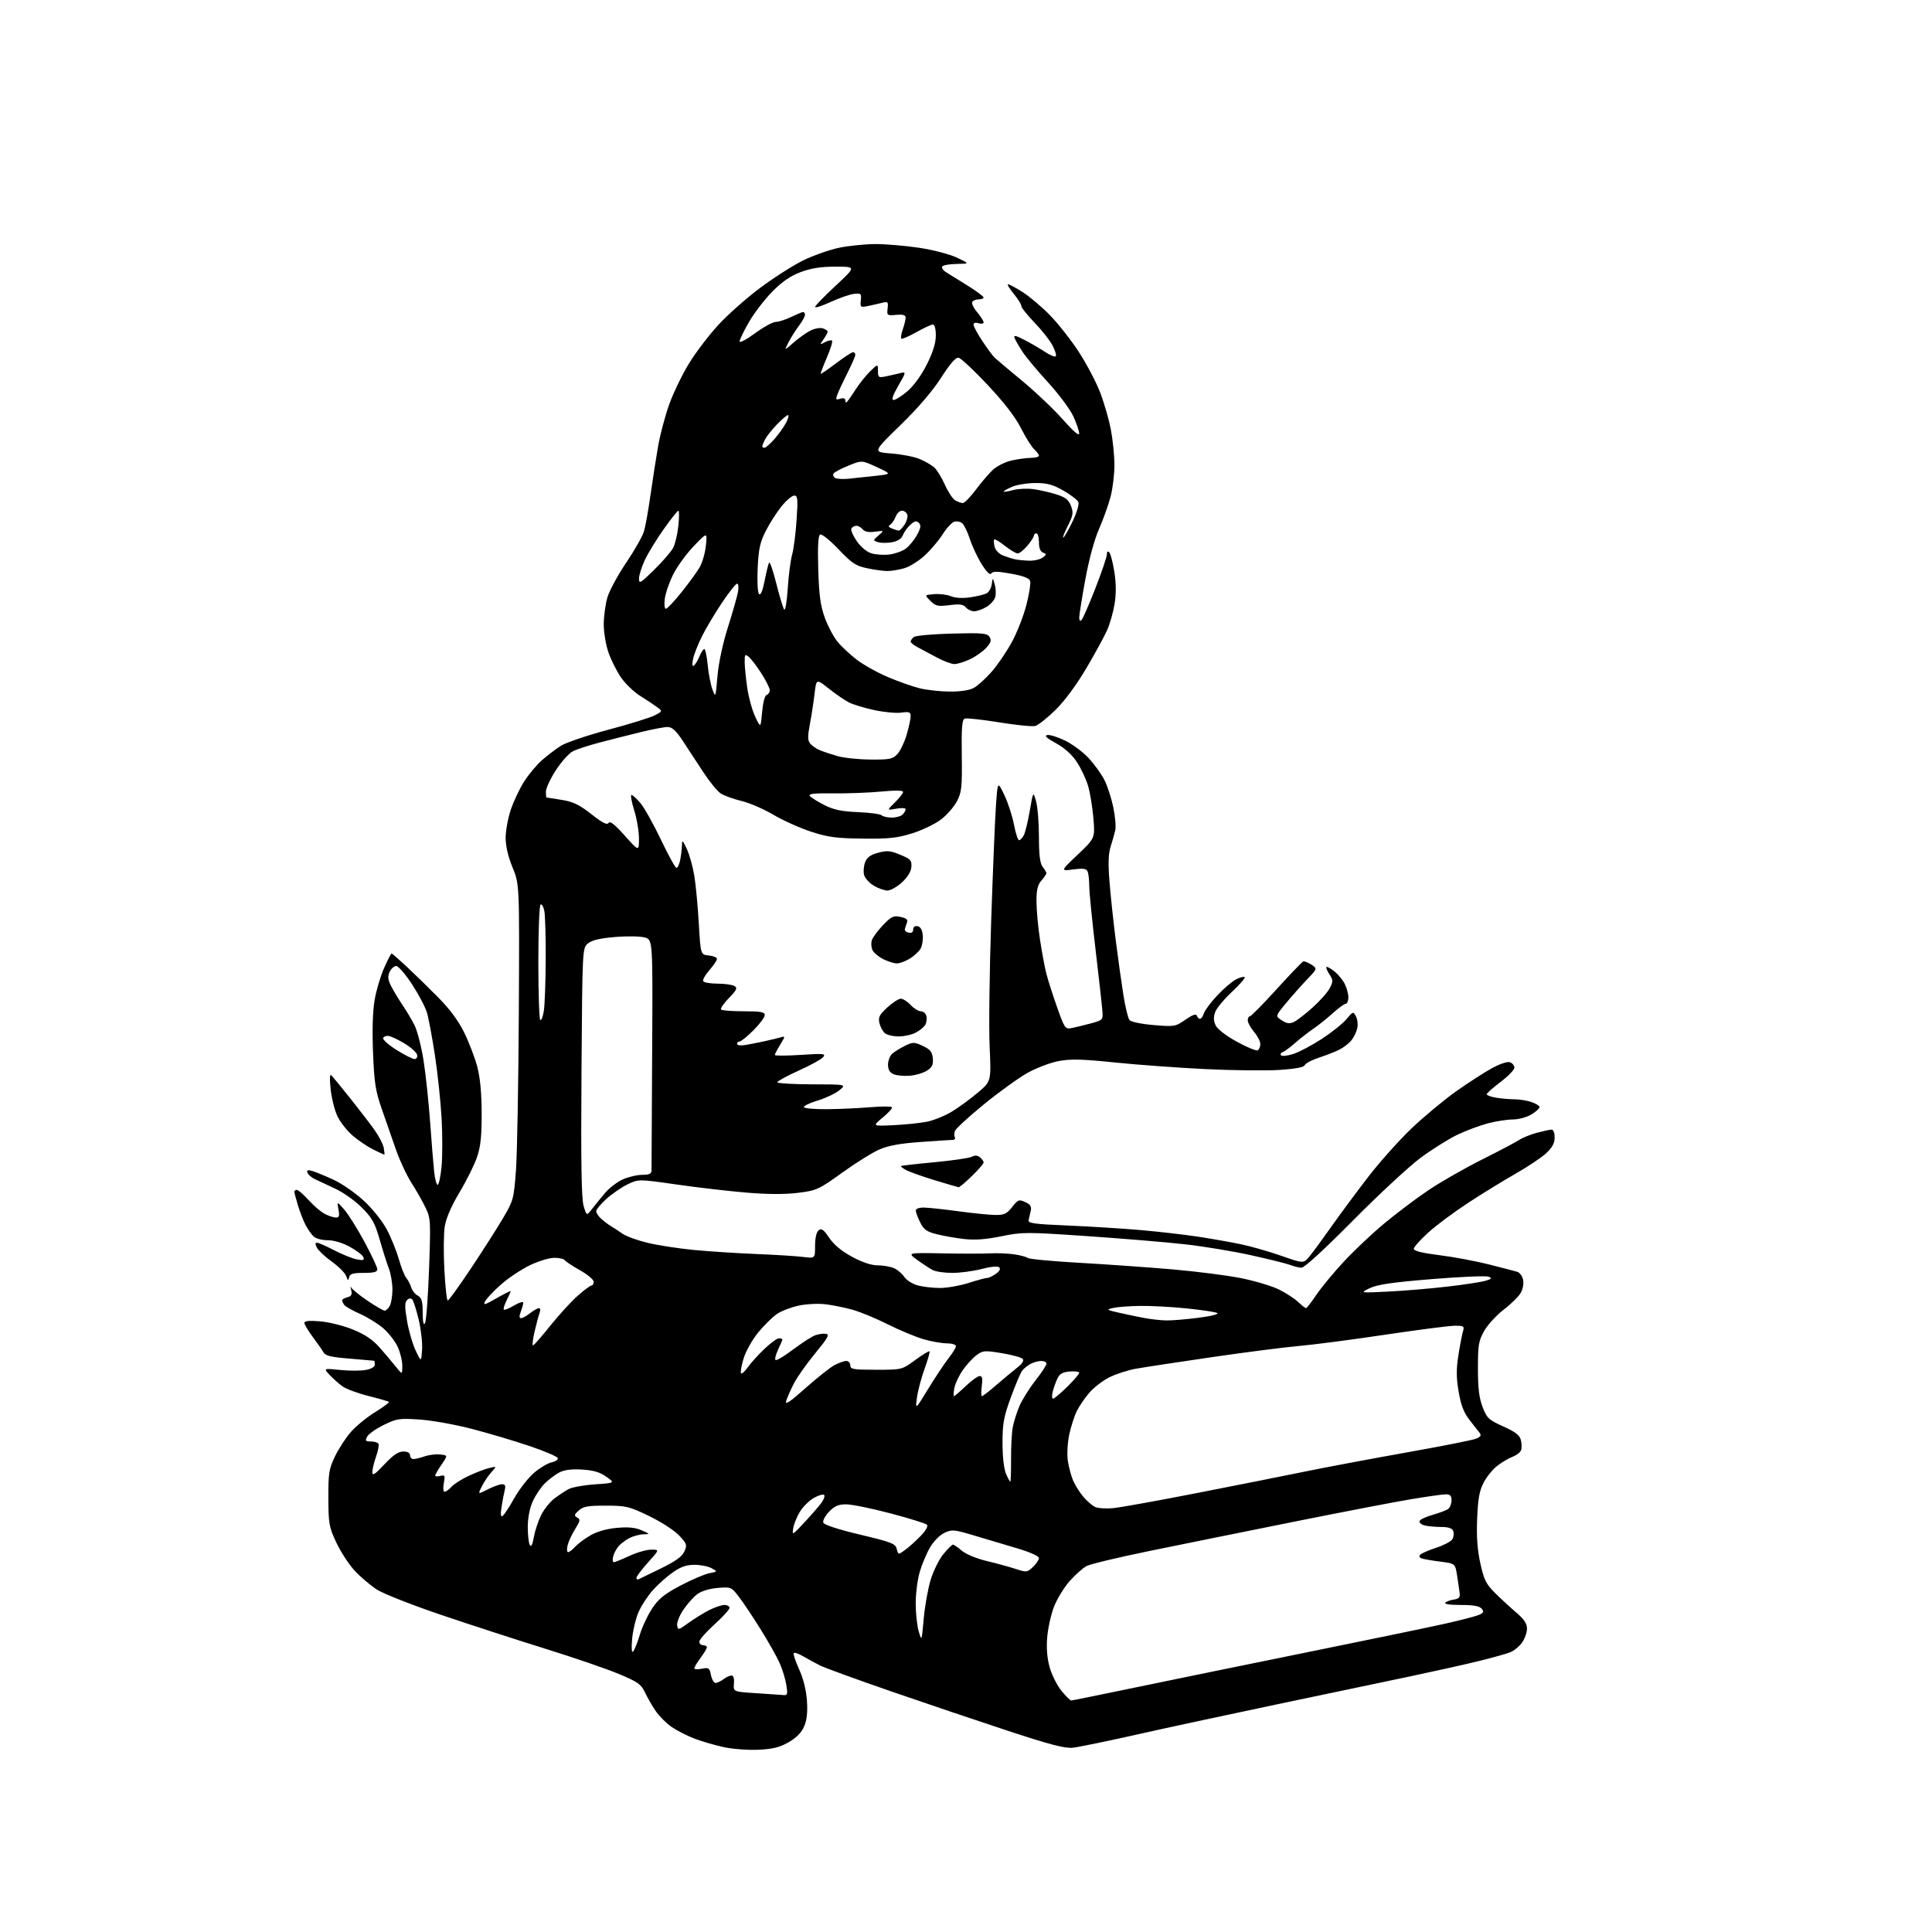 <?xml version="1.0" encoding="UTF-8" standalone="no"?>
<svg 
  version="1.1" 
  xmlns="http://www.w3.org/2000/svg" 
  xmlns:xlink="http://www.w3.org/1999/xlink" 
  xmlns:svg="http://www.w3.org/2000/svg"
  xmlns:rdf="http://www.w3.org/1999/02/22-rdf-syntax-ns#"
  xmlns:cc="http://creativecommons.org/ns#"
  xmlns:dc="http://purl.org/dc/elements/1.1/"
  viewBox="0 0 768 768"
  width="768"
  height="768"
>
<style>svg {background-color: white; }</style>"
<path stroke="none" fill="black" fill-rule="evenodd" d="M301.79,695.54C297.78,695.76 291.57,695.32 288.00,694.57C284.43,693.82 279.08,692.28 276.12,691.15C273.16,690.02 269.04,687.91 266.95,686.47C264.87,685.02 262.03,682.19 260.65,680.17C259.27,678.15 257.36,674.83 256.40,672.78C254.88,669.52 253.58,668.60 246.08,665.46C241.36,663.47 228.28,658.98 217.00,655.47C205.72,651.96 187.05,645.90 175.50,641.99C163.95,638.08 152.40,633.54 149.83,631.89C147.26,630.24 143.27,626.85 140.97,624.35C138.67,621.86 135.39,616.82 133.68,613.16C130.80,607.00 130.57,605.68 130.53,595.50C130.50,585.65 130.77,583.92 133.13,579.00C134.57,575.98 137.41,571.60 139.43,569.28C141.45,566.96 145.79,563.40 149.07,561.38C152.35,559.35 154.84,557.51 154.61,557.28C154.38,557.05 150.74,556.00 146.52,554.94C142.30,553.89 137.64,552.16 136.17,551.11C134.70,550.06 132.39,548.00 131.03,546.55C128.56,543.90 128.56,543.90 135.19,544.58C138.83,544.95 143.43,544.95 145.41,544.58C147.58,544.18 149.00,543.33 149.00,542.45C149.00,541.65 148.89,540.96 148.75,540.92C148.61,540.88 144.25,540.50 139.05,540.08C131.52,539.48 129.39,538.96 128.55,537.52C127.97,536.52 126.04,533.75 124.25,531.35C122.46,528.95 121.00,526.47 121.00,525.85C121.00,525.08 122.97,524.89 127.25,525.25C130.69,525.53 136.52,526.98 140.20,528.47C144.87,530.35 148.06,532.47 150.70,535.43C152.79,537.78 155.71,541.22 157.20,543.10C159.89,546.50 159.89,546.50 159.92,543.00C159.94,541.08 159.14,537.70 158.14,535.49C157.13,533.29 154.58,529.96 152.46,528.10C150.34,526.24 146.11,523.61 143.05,522.26C140.00,520.91 137.17,519.29 136.77,518.65C136.36,518.02 136.02,517.21 136.02,516.87C136.01,516.52 136.94,515.99 138.09,515.69C139.70,515.27 140.04,514.60 139.60,512.82C139.28,511.54 139.28,511.07 139.60,511.77C139.92,512.48 142.82,514.84 146.04,517.02C149.26,519.21 152.35,521.00 152.91,521.00C153.47,521.00 154.40,520.13 154.96,519.07C155.53,518.00 156.00,515.09 156.00,512.59C156.00,510.09 155.36,506.34 154.58,504.27C153.79,502.20 152.14,496.99 150.91,492.70C149.02,486.11 147.92,484.13 143.82,480.01C141.15,477.33 136.39,473.95 133.23,472.50C130.08,471.05 126.41,469.33 125.08,468.68C123.75,468.03 122.46,466.89 122.21,466.15C121.88,465.14 122.38,464.97 124.13,465.48C125.43,465.86 129.21,467.41 132.52,468.93C135.83,470.44 141.27,474.21 144.61,477.30C148.05,480.48 152.01,485.42 153.75,488.71C155.44,491.89 157.59,497.20 158.53,500.50C159.47,503.80 160.80,507.18 161.50,508.00C162.19,508.82 163.07,510.51 163.45,511.75C163.83,512.99 165.00,514.47 166.07,515.04C167.62,515.87 168.01,517.18 168.03,521.79C168.05,525.61 168.36,527.00 168.95,525.98C169.44,525.14 170.16,515.45 170.56,504.44C171.25,485.18 171.19,484.24 169.11,479.96C167.93,477.50 165.41,473.08 163.52,470.13C161.64,467.17 158.90,461.32 157.44,457.13C155.99,452.93 153.46,445.68 151.82,441.00C149.26,433.67 148.77,430.57 148.29,418.46C147.92,409.46 148.15,401.92 148.93,397.46C149.59,393.63 151.29,387.91 152.70,384.75C154.12,381.59 155.45,379.00 155.66,379.00C155.87,379.00 158.57,381.36 161.66,384.25C164.75,387.14 170.40,392.65 174.20,396.50C178.84,401.19 182.26,405.81 184.55,410.50C186.44,414.35 188.76,420.43 189.71,424.00C190.87,428.39 191.44,434.40 191.47,442.50C191.49,451.69 191.06,455.79 189.62,460.00C188.59,463.02 185.47,469.30 182.69,473.93C179.47,479.32 177.34,484.20 176.81,487.43C176.36,490.22 176.28,498.01 176.64,504.75C177.00,511.49 177.61,517.00 177.99,517.00C178.37,517.00 182.51,511.26 187.18,504.25C191.86,497.24 197.60,488.24 199.95,484.25C204.08,477.25 204.25,476.61 205.10,465.25C205.58,458.79 206.09,430.55 206.24,402.50C206.50,351.50 206.50,351.50 203.75,344.83C201.98,340.53 201.00,336.34 201.00,333.05C201.00,330.24 201.93,325.19 203.06,321.83C204.19,318.47 206.59,313.43 208.39,310.61C210.19,307.80 213.35,304.02 215.41,302.21C217.47,300.41 220.80,297.86 222.83,296.54C224.85,295.23 233.38,292.33 241.78,290.09C250.19,287.85 258.49,285.28 260.23,284.38C263.40,282.74 263.40,282.74 261.24,281.12C260.06,280.23 257.04,278.22 254.53,276.66C252.03,275.11 248.59,271.81 246.88,269.33C245.18,266.86 242.94,262.41 241.90,259.44C240.85,256.48 240.00,251.42 240.00,248.21C240.00,244.99 240.66,240.14 241.47,237.43C242.28,234.72 245.65,228.50 248.96,223.62C252.27,218.74 255.45,213.11 256.02,211.12C256.59,209.13 257.73,202.78 258.55,197.00C259.37,191.22 260.71,182.56 261.54,177.75C262.36,172.93 264.40,165.23 266.07,160.63C267.73,156.03 271.29,148.69 273.98,144.33C276.66,139.97 281.93,133.07 285.68,129.02C289.43,124.96 296.88,118.37 302.24,114.38C307.60,110.38 315.25,105.51 319.24,103.54C323.23,101.58 329.65,99.31 333.50,98.50C337.35,97.70 343.88,97.03 348.00,97.02C352.12,97.02 359.95,97.68 365.39,98.50C370.93,99.34 377.52,101.06 380.39,102.41C385.50,104.83 385.50,104.83 380.31,104.92C377.45,104.96 374.85,105.43 374.53,105.96C374.20,106.48 374.96,107.53 376.22,108.30C377.47,109.06 381.31,111.44 384.74,113.59C388.17,115.74 390.99,117.84 390.99,118.25C391.00,118.66 390.13,119.00 389.06,119.00C387.99,119.00 386.83,119.46 386.49,120.02C386.14,120.58 387.01,122.42 388.43,124.10C389.84,125.78 391.00,127.60 391.00,128.14C391.00,128.69 390.10,128.85 389.00,128.50C387.75,128.10 387.00,128.32 387.00,129.08C387.00,129.75 388.58,132.68 390.52,135.59C392.45,138.51 394.65,141.48 395.40,142.20C396.16,142.91 401.09,147.07 406.38,151.44C411.66,155.80 418.91,162.69 422.49,166.75C426.70,171.52 429.00,173.48 428.99,172.31C428.98,171.31 427.91,168.21 426.61,165.40C425.30,162.60 420.77,156.53 416.52,151.90C412.28,147.28 407.70,141.78 406.35,139.67C404.99,137.57 403.62,135.17 403.30,134.33C402.85,133.16 403.72,133.33 407.08,135.04C409.49,136.27 413.16,138.40 415.25,139.78C417.33,141.16 419.33,142.00 419.68,141.65C420.03,141.30 419.46,139.36 418.41,137.35C417.36,135.33 414.14,131.24 411.25,128.25C408.36,125.27 406.00,122.29 406.00,121.64C406.00,120.99 404.62,118.78 402.93,116.73C401.24,114.68 400.25,113.00 400.73,113.00C401.21,113.00 403.82,114.40 406.52,116.12C409.22,117.83 414.09,121.94 417.33,125.26C420.58,128.58 425.73,135.12 428.79,139.81C431.84,144.50 435.65,151.70 437.25,155.81C438.85,159.93 440.79,166.64 441.58,170.73C442.36,174.83 443.00,181.19 443.00,184.88C443.00,188.56 442.32,194.21 441.48,197.42C440.64,200.63 438.58,206.41 436.89,210.26C435.02,214.52 432.88,222.39 431.42,230.38C430.10,237.59 429.02,244.38 429.01,245.45C429.00,246.67 429.35,247.05 429.94,246.45C430.46,245.93 432.93,240.25 435.44,233.83C437.95,227.41 440.00,221.35 440.00,220.38C440.00,219.26 440.35,218.95 440.94,219.55C441.46,220.07 442.37,223.54 442.96,227.26C443.69,231.79 443.72,235.98 443.08,239.98C442.55,243.26 441.23,247.96 440.13,250.43C439.04,252.91 435.30,259.76 431.82,265.66C427.93,272.26 423.22,278.63 419.57,282.22C416.30,285.43 412.67,288.30 411.49,288.59C410.32,288.89 403.83,288.23 397.08,287.13C390.33,286.04 384.20,285.37 383.47,285.65C382.43,286.05 382.17,289.31 382.32,300.33C382.48,312.97 382.27,314.93 380.41,318.50C379.26,320.70 376.42,323.96 374.10,325.74C371.77,327.52 366.63,330.00 362.68,331.24C356.68,333.13 353.44,333.48 343.00,333.36C332.52,333.25 329.21,332.81 322.50,330.64C318.10,329.21 311.35,326.18 307.50,323.91C303.65,321.63 297.90,319.14 294.72,318.39C291.55,317.63 287.83,316.28 286.47,315.39C285.11,314.50 281.92,310.56 279.37,306.64C276.83,302.71 273.18,297.14 271.25,294.25C268.65,290.34 267.14,289.00 265.35,289.00C264.03,289.00 259.25,289.91 254.72,291.02C250.20,292.13 242.90,293.98 238.50,295.13C234.10,296.27 229.24,297.86 227.69,298.66C226.15,299.46 223.11,302.86 220.94,306.21C218.77,309.57 217.00,313.37 217.00,314.66C217.00,315.94 217.11,317.00 217.25,317.01C217.39,317.01 220.10,317.44 223.27,317.96C227.86,318.71 230.28,319.87 235.09,323.65C239.52,327.13 241.34,328.06 241.92,327.13C242.48,326.23 244.38,327.72 248.35,332.18C253.99,338.50 253.99,338.50 254.00,333.34C254.00,330.50 253.15,325.44 252.10,322.09C251.06,318.74 250.57,316.00 251.02,316.00C251.46,316.00 253.06,317.46 254.58,319.25C256.10,321.04 259.76,327.56 262.71,333.75C265.66,339.94 268.45,345.00 268.91,345.00C269.37,345.00 270.03,343.59 270.38,341.87C270.72,340.16 271.04,337.57 271.08,336.12C271.15,333.74 271.33,333.86 273.03,337.50C274.06,339.70 275.38,344.43 275.98,348.00C276.57,351.57 277.39,360.12 277.78,367.00C278.50,379.50 278.50,379.50 281.75,379.81C283.54,379.99 285.00,380.60 285.00,381.18C285.00,381.76 283.64,383.78 281.98,385.68C280.32,387.57 279.22,389.54 279.54,390.06C279.86,390.58 282.45,391.01 285.31,391.02C288.16,391.02 291.17,391.46 291.99,391.97C293.23,392.75 292.83,393.59 289.72,396.77C287.65,398.89 286.27,400.94 286.65,401.31C287.02,401.69 291.08,402.00 295.67,402.00C302.47,402.00 304.00,402.28 304.00,403.53C304.00,404.37 301.99,407.07 299.53,409.53C297.07,411.99 294.59,414.00 294.03,414.00C293.46,414.00 293.00,414.44 293.00,414.98C293.00,415.52 294.44,415.71 296.25,415.41C298.04,415.12 301.52,414.44 304.00,413.89C306.48,413.35 309.36,412.65 310.40,412.34C312.20,411.80 312.18,411.97 310.15,415.25C308.97,417.17 308.00,419.02 308.00,419.37C308.00,419.72 312.61,419.71 318.25,419.34C327.46,418.74 328.37,418.83 327.21,420.23C326.51,421.09 322.12,423.51 317.46,425.60C312.81,427.70 309.00,429.77 309.00,430.21C309.00,430.64 315.19,431.02 322.75,431.04C336.50,431.07 336.50,431.07 333.64,433.41C332.07,434.70 328.15,436.55 324.92,437.52C321.70,438.50 319.30,439.68 319.59,440.15C319.88,440.62 324.03,440.96 328.81,440.92C333.59,440.88 341.25,440.53 345.83,440.15C350.41,439.77 354.35,439.76 354.59,440.14C354.82,440.52 353.15,442.37 350.88,444.25C346.75,447.68 346.75,447.68 355.13,447.28C359.73,447.06 365.72,446.45 368.44,445.91C371.15,445.38 375.65,443.55 378.44,441.85C381.22,440.15 385.87,436.75 388.76,434.29C394.02,429.83 394.02,429.83 393.40,416.16C393.05,408.65 393.33,386.07 394.01,366.00C394.69,345.93 395.54,325.23 395.92,320.00C396.59,310.50 396.59,310.50 399.22,316.00C400.67,319.02 402.40,324.31 403.06,327.75C403.72,331.19 404.64,334.00 405.09,334.00C405.55,334.00 406.39,333.13 406.96,332.07C407.53,331.01 408.60,326.62 409.35,322.32C410.70,314.50 410.70,314.50 411.84,318.50C412.47,320.70 412.99,327.03 412.99,332.56C413.00,339.85 413.40,343.15 414.47,344.56C415.28,345.63 415.95,346.77 415.97,347.10C415.99,347.43 415.10,348.73 414.00,350.00C412.47,351.77 412.00,353.72 412.02,358.40C412.03,361.76 412.65,368.55 413.41,373.50C414.16,378.45 415.30,384.52 415.93,387.00C416.56,389.48 418.48,395.48 420.19,400.34C423.16,408.74 423.44,409.16 425.91,408.69C427.33,408.42 430.75,407.59 433.50,406.85C438.50,405.50 438.50,405.50 438.18,401.50C438.01,399.30 436.77,388.27 435.44,377.00C434.10,365.73 433.01,354.62 433.00,352.33C433.00,350.04 432.72,347.44 432.39,346.56C431.88,345.26 430.83,345.08 426.64,345.62C421.50,346.28 421.50,346.28 428.40,339.74C435.30,333.19 435.30,333.19 434.64,325.24C434.28,320.87 433.32,315.06 432.51,312.35C431.70,309.63 429.69,305.37 428.04,302.87C426.10,299.94 423.17,297.31 419.77,295.45C416.03,293.40 415.03,292.45 416.31,292.19C417.31,291.99 420.53,293.00 423.46,294.43C426.39,295.87 430.60,299.01 432.82,301.42C435.04,303.83 437.82,307.69 439.00,310.01C440.18,312.32 441.77,317.19 442.54,320.84C443.30,324.48 443.66,328.60 443.35,329.98C443.04,331.37 442.21,334.30 441.51,336.50C440.59,339.41 440.46,343.23 441.04,350.50C441.48,356.00 442.58,366.35 443.49,373.50C444.39,380.65 445.77,390.49 446.54,395.36C447.31,400.23 448.41,404.79 449.00,405.49C449.60,406.22 453.72,407.07 458.59,407.48C466.87,408.17 467.24,408.11 471.23,405.34C474.05,403.39 475.46,402.89 475.75,403.75C475.98,404.44 476.55,405.00 477.02,405.00C477.48,405.00 478.18,404.02 478.56,402.83C478.93,401.63 481.31,398.44 483.84,395.74C486.37,393.04 489.73,390.16 491.31,389.34C492.89,388.52 494.45,388.11 494.77,388.43C495.09,388.75 492.82,391.37 489.73,394.26C486.65,397.14 483.65,400.74 483.08,402.25C482.35,404.21 482.38,405.73 483.20,407.53C483.89,409.06 487.21,411.63 491.66,414.09C495.69,416.31 499.44,417.85 499.99,417.51C500.55,417.16 501.00,416.04 501.00,415.02C501.00,413.99 499.88,411.82 498.50,410.18C497.13,408.55 496.00,406.49 496.00,405.61C496.00,404.72 496.38,404.00 496.84,404.00C497.30,404.00 502.08,399.16 507.45,393.25C512.82,387.34 517.59,382.36 518.05,382.19C518.50,382.01 519.96,382.59 521.29,383.45C523.70,385.03 523.70,385.03 519.60,389.31C517.35,391.66 513.58,395.91 511.23,398.76C506.95,403.92 506.95,403.92 509.52,405.60C511.46,406.88 512.62,407.04 514.29,406.27C515.51,405.72 518.88,403.12 521.79,400.50C524.70,397.88 527.77,394.41 528.61,392.79C529.98,390.13 529.97,389.61 528.49,387.34C527.58,385.96 527.03,384.63 527.27,384.40C527.50,384.16 528.90,384.92 530.37,386.07C531.84,387.23 533.71,389.46 534.52,391.04C535.33,392.61 536.00,395.05 536.00,396.45C536.00,397.85 535.54,399.00 534.98,399.00C534.42,399.00 532.05,400.72 529.73,402.82C527.40,404.92 523.92,407.70 522.00,409.00C520.08,410.30 516.88,412.80 514.89,414.55C512.91,416.31 510.66,417.96 509.89,418.23C509.13,418.50 508.84,419.09 509.25,419.52C509.65,419.96 511.90,419.69 514.23,418.92C516.56,418.15 521.64,415.46 525.50,412.94C529.37,410.41 533.74,406.91 535.22,405.15C537.84,402.04 537.93,402.01 539.02,404.04C539.63,405.18 539.86,407.33 539.52,408.81C539.18,410.29 538.11,412.46 537.14,413.63C536.17,414.80 534.06,416.42 532.44,417.24C530.82,418.06 527.18,419.49 524.34,420.42C521.50,421.34 518.95,422.68 518.68,423.39C518.35,424.26 515.04,424.89 508.65,425.31C503.41,425.66 490.21,425.51 479.31,424.99C468.42,424.46 452.16,423.28 443.20,422.35C430.23,421.01 425.67,420.89 420.88,421.78C417.57,422.40 411.98,424.52 408.45,426.49C404.92,428.47 397.13,434.08 391.15,438.97C385.17,443.85 379.98,448.60 379.63,449.52C379.28,450.43 379.25,451.59 379.56,452.09C379.87,452.59 379.53,453.05 378.81,453.12C378.09,453.18 377.27,453.23 377.00,453.22C376.73,453.21 371.55,453.55 365.50,453.99C357.79,454.54 353.02,455.42 349.55,456.94C346.82,458.13 340.18,462.27 334.79,466.15C325.43,472.88 324.64,473.24 317.25,474.17C312.09,474.81 305.25,474.79 296.80,474.09C289.82,473.51 277.29,472.06 268.96,470.86C253.81,468.69 253.81,468.69 249.44,470.82C247.04,471.98 243.26,474.58 241.04,476.59C238.82,478.59 237.00,480.79 237.00,481.46C237.00,482.14 237.90,483.51 239.01,484.51C240.11,485.51 241.85,486.81 242.87,487.41C243.90,488.01 245.94,489.36 247.42,490.40C248.90,491.45 253.44,493.09 257.51,494.06C261.58,495.03 269.77,496.30 275.71,496.87C281.64,497.44 292.80,498.17 300.50,498.48C308.20,498.79 316.64,499.32 319.25,499.65C324.00,500.26 324.00,500.26 324.00,495.25C324.00,492.17 324.54,489.80 325.40,489.08C326.54,488.14 327.36,488.72 329.65,492.09C331.54,494.86 334.61,497.39 338.77,499.63C342.85,501.82 346.42,503.00 348.97,503.00C351.14,503.00 354.05,503.52 355.44,504.15C356.83,504.79 358.65,506.34 359.48,507.60C360.30,508.87 362.67,510.37 364.74,510.94C366.81,511.52 370.80,511.99 373.62,511.99C376.44,512.00 381.56,511.10 385.00,510.00C388.44,508.90 391.78,508.00 392.41,508.00C393.04,508.00 394.59,507.27 395.86,506.38C397.31,505.37 397.82,504.42 397.22,503.82C396.63,503.23 394.04,503.45 390.24,504.44C386.93,505.30 381.66,506.00 378.54,506.00C375.42,506.00 371.90,505.48 370.72,504.85C369.53,504.21 366.78,502.41 364.61,500.83C360.65,497.96 360.65,497.96 374.58,498.23C382.23,498.38 390.75,498.38 393.50,498.23C396.25,498.08 400.52,498.25 403.00,498.59C405.48,498.94 407.96,499.60 408.53,500.05C409.10,500.51 418.32,501.38 429.03,501.98C439.74,502.59 456.38,503.76 466.00,504.59C475.62,505.42 488.00,507.00 493.49,508.11C498.98,509.23 505.73,511.26 508.49,512.64C511.25,514.02 514.65,516.24 516.05,517.57C517.46,518.91 518.86,520.00 519.16,520.00C519.47,520.00 521.30,517.64 523.25,514.75C525.19,511.86 530.09,505.93 534.14,501.57C538.19,497.20 545.45,490.34 550.29,486.32C555.12,482.29 563.02,476.35 567.84,473.11C572.66,469.86 582.19,464.42 589.00,461.00C595.82,457.58 602.53,454.05 603.90,453.14C605.28,452.24 608.45,450.96 610.95,450.29C613.45,449.63 616.06,449.07 616.75,449.04C617.49,449.02 618.00,450.27 618.00,452.13C618.00,454.39 617.07,456.14 614.68,458.38C612.85,460.10 607.40,463.75 602.57,466.50C597.74,469.25 589.22,474.48 583.64,478.13C578.06,481.78 570.91,487.10 567.75,489.96C564.59,492.82 562.00,495.73 562.00,496.42C562.00,497.26 565.36,498.10 572.25,498.96C577.89,499.66 586.77,501.33 592.00,502.66C597.23,503.99 602.24,505.30 603.15,505.57C604.06,505.85 605.08,507.19 605.42,508.55C605.78,509.96 605.43,512.20 604.64,513.73C603.86,515.21 600.81,518.26 597.86,520.51C594.91,522.76 591.38,526.60 590.00,529.05C587.77,533.01 587.50,534.65 587.50,544.00C587.50,551.86 587.97,555.72 589.37,559.35C591.08,563.78 591.77,564.43 597.59,567.04C602.41,569.20 604.09,570.50 604.57,572.44C604.93,573.85 604.95,575.68 604.63,576.51C604.31,577.35 602.80,578.50 601.28,579.08C599.76,579.66 597.04,581.26 595.25,582.63C593.45,584.00 591.00,587.00 589.79,589.31C588.08,592.59 587.52,595.72 587.19,603.70C586.90,610.95 587.27,616.10 588.47,621.52C589.93,628.09 590.75,629.71 594.39,633.32C596.72,635.62 600.50,639.11 602.81,641.08C605.86,643.68 607.00,645.41 607.00,647.42C607.00,648.95 606.11,651.44 605.03,652.96C603.94,654.49 601.80,656.23 600.28,656.83C598.75,657.44 593.00,659.03 587.50,660.38C582.00,661.72 569.85,664.43 560.50,666.40C551.15,668.37 527.42,673.35 507.77,677.47C488.12,681.60 462.69,687.07 451.27,689.65C439.85,692.22 428.68,694.51 426.45,694.75C423.35,695.07 417.35,693.51 400.95,688.12C389.15,684.24 368.25,677.19 354.50,672.44C340.75,667.69 327.93,663.02 326.00,662.06C324.07,661.10 321.07,659.46 319.31,658.43C317.56,657.39 315.87,656.80 315.55,657.12C315.23,657.43 316.17,660.31 317.63,663.50C319.31,667.18 320.46,671.73 320.76,675.91C321.09,680.49 320.77,683.62 319.71,686.16C318.68,688.62 316.70,690.68 313.63,692.48C310.12,694.54 307.40,695.24 301.79,695.54zM425.82,675.98C426.20,675.97 437.30,673.71 450.50,670.97C463.70,668.22 494.52,661.90 519.00,656.93C543.48,651.96 568.45,646.79 574.50,645.43C580.55,644.07 586.56,642.51 587.85,641.96C589.78,641.13 589.99,640.69 588.98,639.48C588.11,638.43 585.70,638.00 580.68,638.00C576.37,638.00 573.97,637.64 574.55,637.08C575.07,636.58 576.62,636.02 578.00,635.83C579.82,635.59 580.44,634.96 580.26,633.50C580.13,632.40 579.68,629.25 579.25,626.50C578.47,621.51 578.47,621.51 572.49,620.76C569.19,620.35 565.86,619.77 565.08,619.47C564.16,619.12 564.01,618.59 564.64,617.96C565.17,617.43 568.02,616.20 570.96,615.24C573.90,614.28 576.76,612.77 577.31,611.89C577.87,611.00 578.04,609.54 577.69,608.64C577.25,607.48 575.81,607.00 572.78,606.99C570.43,606.98 567.47,606.70 566.21,606.36C564.95,606.02 564.08,605.25 564.29,604.63C564.49,604.02 566.87,602.90 569.58,602.15C572.29,601.39 575.06,600.32 575.75,599.77C576.44,599.21 577.00,597.69 577.00,596.38C577.00,594.58 576.45,594.00 574.75,594.01C573.51,594.01 567.10,594.92 560.50,596.03C553.90,597.14 532.98,601.17 514.00,604.99C495.02,608.80 469.43,613.98 457.13,616.50C444.83,619.01 433.52,621.71 432.00,622.50C430.47,623.29 427.39,626.02 425.15,628.57C422.90,631.12 420.10,635.75 418.92,638.85C417.73,641.96 416.54,647.46 416.26,651.07C415.92,655.49 416.28,659.43 417.34,663.07C418.22,666.06 420.33,670.19 422.04,672.25C423.75,674.31 425.45,675.99 425.82,675.98zM311.38,673.81C313.04,673.98 313.18,673.52 312.58,669.79C312.21,667.48 311.02,663.57 309.93,661.12C308.85,658.66 305.41,652.56 302.29,647.57C299.18,642.58 295.29,636.76 293.64,634.64C290.73,630.87 290.54,630.79 285.29,631.23C282.07,631.49 278.83,632.47 277.21,633.68C275.72,634.78 273.23,637.56 271.68,639.85C270.13,642.14 269.01,644.94 269.18,646.09C269.49,648.08 269.67,648.04 273.63,645.17C275.90,643.52 279.59,641.23 281.84,640.08C284.08,638.94 286.84,638.00 287.96,638.00C289.08,638.00 290.00,638.52 290.00,639.15C290.00,639.79 287.30,642.75 284.00,645.74C280.70,648.72 278.00,651.81 278.00,652.58C278.00,653.36 278.68,654.00 279.50,654.00C280.32,654.00 281.00,654.36 281.00,654.81C281.00,655.25 279.88,657.14 278.50,659.00C277.12,660.86 276.00,662.74 276.00,663.17C276.00,663.60 277.35,663.68 279.00,663.35C281.74,662.80 282.05,663.02 282.62,665.88C282.97,667.59 283.78,669.00 284.43,669.00C285.08,669.00 286.49,668.34 287.56,667.53C288.63,666.72 290.06,666.05 290.75,666.03C291.56,666.01 291.92,667.16 291.75,669.25C291.50,672.50 291.50,672.50 300.50,673.06C305.45,673.37 310.35,673.71 311.38,673.81zM251.69,656.50C252.21,655.95 253.40,652.94 254.34,649.82C255.29,646.69 257.51,641.97 259.28,639.32C261.83,635.50 264.16,633.63 270.50,630.28C274.90,627.97 280.03,625.77 281.89,625.40C285.29,624.72 285.29,624.72 282.89,623.40C281.58,622.67 278.56,622.05 276.18,622.04C273.00,622.01 270.74,622.77 267.62,624.92C265.29,626.52 261.69,629.70 259.62,632.00C257.55,634.29 254.95,638.26 253.83,640.83C252.72,643.40 251.57,648.20 251.28,651.50C250.95,655.26 251.10,657.13 251.69,656.50zM367.19,643.50C367.62,638.55 368.87,631.58 369.95,628.00C371.04,624.42 373.33,619.81 375.04,617.75C376.75,615.69 378.45,614.00 378.82,614.00C379.20,614.00 380.76,615.08 382.29,616.40C383.91,617.79 388.13,619.54 392.29,620.54C396.26,621.49 401.46,622.92 403.86,623.71C408.01,625.08 408.32,625.05 410.61,622.90C411.92,621.66 413.00,620.07 413.00,619.36C413.00,618.60 409.48,617.02 404.50,615.53C399.82,614.14 392.09,611.83 387.30,610.41C379.16,607.98 378.40,607.91 375.38,609.36C373.54,610.23 371.07,612.76 369.66,615.20C368.29,617.56 366.46,621.94 365.59,624.93C364.71,627.92 364.00,633.54 364.01,637.43C364.01,641.32 364.55,646.30 365.20,648.50C366.39,652.49 366.39,652.48 367.19,643.50zM253.75,627.83C254.16,627.65 258.17,625.70 262.67,623.50C268.65,620.57 271.16,618.75 272.06,616.70C273.19,614.11 273.03,613.62 269.89,610.31C268.03,608.34 262.68,604.89 258.00,602.63C250.08,598.81 248.91,598.53 240.86,598.52C233.70,598.50 231.85,598.83 230.07,600.44C228.23,602.10 228.14,602.50 229.45,603.23C230.77,603.97 230.66,604.58 228.65,607.79C227.37,609.83 226.01,612.74 225.64,614.25C225.27,615.76 225.35,617.00 225.83,617.00C226.30,617.00 227.55,616.05 228.59,614.90C229.64,613.74 232.36,611.70 234.63,610.37C237.28,608.82 241.06,607.74 245.13,607.36C249.74,606.94 252.47,607.20 255.00,608.30C258.49,609.83 258.49,609.84 255.70,609.92C254.16,609.96 251.68,610.63 250.20,611.40C248.71,612.17 246.77,613.63 245.89,614.65C245.01,615.67 244.04,617.51 243.73,618.75C243.43,619.99 243.55,621.00 243.99,621.00C244.44,621.00 247.21,619.88 250.15,618.51C253.09,617.14 257.00,616.02 258.84,616.01C262.19,616.00 262.19,616.00 257.59,621.11C255.07,623.92 253.00,626.66 253.00,627.19C253.00,627.73 253.34,628.02 253.75,627.83zM359.78,616.13C361.28,615.06 364.05,612.56 365.95,610.59C368.09,608.35 369.04,606.65 368.45,606.08C367.93,605.58 361.40,603.55 353.94,601.58C346.48,599.61 338.58,598.00 336.38,598.00C333.25,598.00 331.76,598.65 329.56,600.94C328.01,602.56 326.98,604.51 327.28,605.29C327.61,606.15 333.21,607.98 341.85,610.03C354.45,613.03 355.94,613.61 356.47,615.73C357.06,618.09 357.06,618.09 359.78,616.13zM212.19,611.13C212.60,608.73 213.87,604.83 215.02,602.46C216.16,600.10 218.54,597.07 220.30,595.74C222.06,594.40 224.62,592.70 226.00,591.95C227.38,591.21 232.10,590.35 236.50,590.05C244.50,589.50 244.50,589.50 241.04,587.03C238.52,585.23 235.93,584.46 231.45,584.18C227.26,583.91 224.38,584.27 222.39,585.30C220.78,586.13 218.16,588.09 216.58,589.66C215.00,591.22 212.83,594.47 211.75,596.87C210.54,599.58 209.80,603.45 209.80,607.05C209.80,610.25 210.17,613.46 210.62,614.18C211.16,615.05 211.69,614.01 212.19,611.13zM319.93,605.00C322.74,601.98 325.77,598.47 326.66,597.22C327.55,595.96 327.97,594.63 327.60,594.26C327.22,593.89 325.48,594.37 323.71,595.33C321.94,596.28 319.47,598.64 318.22,600.57C316.96,602.49 315.68,605.52 315.37,607.28C314.81,610.47 314.84,610.45 319.93,605.00zM199.77,602.64C200.36,602.28 202.45,599.09 204.43,595.56C206.40,592.03 209.93,587.50 212.26,585.50C214.59,583.50 217.76,581.61 219.29,581.30C220.82,580.99 221.92,580.23 221.73,579.62C221.54,579.00 216.44,576.83 210.39,574.78C204.33,572.74 194.01,569.67 187.44,567.97C180.87,566.26 171.59,564.61 166.81,564.29C158.75,563.75 157.70,563.91 152.55,566.43C149.49,567.93 146.53,570.02 145.96,571.08C145.07,572.73 145.27,573.00 147.41,573.00C148.77,573.00 150.13,573.40 150.43,573.89C150.74,574.38 150.31,576.69 149.49,579.02C148.67,581.35 148.00,584.15 148.00,585.24C148.00,586.79 149.06,586.10 152.80,582.11C156.28,578.41 158.35,577.00 160.30,577.00C162.03,577.00 163.00,577.54 163.00,578.50C163.00,579.33 163.61,580.00 164.35,580.00C165.09,580.00 167.08,579.52 168.77,578.93C170.46,578.34 173.23,578.00 174.94,578.18C178.04,578.50 178.04,578.50 175.52,582.20C174.13,584.23 173.00,586.20 173.00,586.56C173.00,586.93 173.91,586.99 175.03,586.70C176.86,586.22 176.99,586.51 176.42,589.59C176.05,591.54 176.19,593.00 176.73,593.00C177.26,593.00 178.51,592.10 179.50,591.00C180.50,589.90 183.60,587.93 186.41,586.63C189.21,585.33 192.85,583.94 194.50,583.55C197.50,582.84 197.50,582.84 195.37,585.17C194.19,586.45 192.48,588.98 191.57,590.80C189.90,594.09 189.90,594.09 193.91,592.05C196.12,590.92 198.66,590.00 199.57,590.00C200.78,590.00 201.07,590.60 200.66,592.25C200.35,593.49 199.78,596.48 199.40,598.90C198.91,601.94 199.03,603.10 199.77,602.64zM442.50,599.51C445.25,599.25 460.10,596.58 475.50,593.57C490.90,590.56 510.25,586.71 518.50,585.02C526.75,583.32 544.86,579.92 558.73,577.45C572.61,574.98 585.15,572.51 586.59,571.96C588.45,571.26 588.94,570.61 588.28,569.73C587.76,569.06 585.93,566.70 584.20,564.50C581.87,561.52 580.76,558.66 579.84,553.26C578.89,547.71 578.86,544.34 579.73,538.76C580.36,534.77 581.18,530.49 581.55,529.25C582.18,527.19 581.91,527.00 578.35,527.00C576.22,527.00 563.68,528.62 550.48,530.59C537.29,532.57 522.00,534.56 516.50,535.03C511.00,535.50 495.48,537.49 482.00,539.45C468.52,541.41 454.83,543.50 451.56,544.09C448.30,544.67 443.53,546.22 440.97,547.51C438.41,548.81 434.90,551.49 433.17,553.46C431.43,555.44 429.16,558.73 428.12,560.78C427.08,562.83 425.69,567.14 425.02,570.37C424.35,573.61 424.11,578.22 424.47,580.66C424.84,583.09 425.76,586.58 426.53,588.42C427.30,590.26 429.14,593.21 430.63,594.97C432.12,596.74 434.27,598.59 435.42,599.09C436.56,599.58 439.75,599.77 442.50,599.51zM401.60,589.00C401.79,589.00 401.93,585.00 401.91,580.12C401.88,575.24 402.19,569.50 402.58,567.37C402.98,565.24 404.16,561.48 405.21,559.00C406.26,556.52 409.12,551.95 411.56,548.83C414.00,545.72 416.00,542.68 416.00,542.08C416.00,541.49 415.07,541.00 413.93,541.00C412.80,541.00 410.89,541.52 409.68,542.16C408.48,542.80 406.96,544.04 406.30,544.91C405.64,545.79 403.63,550.55 401.82,555.50C399.01,563.17 398.52,565.83 398.51,573.50C398.51,578.91 399.05,583.80 399.87,585.75C400.63,587.54 401.40,589.00 401.60,589.00zM369.03,552.00C371.89,547.33 375.53,541.86 377.11,539.86C378.70,537.85 380.00,535.71 380.00,535.11C380.00,534.50 378.38,534.00 376.40,534.00C374.43,534.00 370.26,533.27 367.15,532.37C364.04,531.47 357.64,528.81 352.93,526.45C348.22,524.09 341.92,521.48 338.93,520.65C335.94,519.81 331.17,518.84 328.32,518.48C325.47,518.12 320.66,518.34 317.63,518.97C314.60,519.60 310.66,521.10 308.87,522.31C307.08,523.51 303.70,526.86 301.35,529.73C298.95,532.69 296.42,537.23 295.55,540.15C294.70,543.01 294.27,545.60 294.58,545.92C294.90,546.24 296.11,545.15 297.27,543.50C298.43,541.85 301.38,538.59 303.83,536.25C306.27,533.91 308.89,532.00 309.64,532.00C310.39,532.00 311.00,532.21 311.00,532.47C311.00,532.72 310.24,534.52 309.32,536.45C308.40,538.39 307.93,540.26 308.27,540.61C308.62,540.96 311.74,539.11 315.20,536.50C318.67,533.90 322.60,531.35 323.93,530.84C325.27,530.33 327.23,530.04 328.28,530.20C329.89,530.45 329.19,531.72 324.03,538.00C320.63,542.12 316.82,547.52 315.56,550.00C314.29,552.48 312.92,555.58 312.52,556.90C311.96,558.69 313.90,557.40 320.27,551.73C324.95,547.57 330.15,543.46 331.84,542.58C333.52,541.71 335.60,541.00 336.45,541.00C337.30,541.00 338.00,541.79 338.00,542.75C338.00,544.30 339.16,544.50 348.27,544.50C358.54,544.50 358.54,544.50 363.82,540.63C366.72,538.50 369.28,536.94 369.50,537.17C369.72,537.39 368.84,540.50 367.55,544.08C366.25,547.65 364.88,552.81 364.51,555.54C363.83,560.50 363.83,560.50 369.03,552.00zM418.61,556.00C419.06,556.00 421.58,553.88 424.22,551.29C426.85,548.70 429.00,546.19 429.00,545.73C429.00,545.26 427.32,545.02 425.26,545.19C422.41,545.43 421.23,546.10 420.33,548.00C419.68,549.38 418.84,551.74 418.47,553.25C418.09,554.76 418.15,556.00 418.61,556.00zM379.21,555.00C379.47,555.00 381.57,553.20 383.88,551.00C386.19,548.80 388.70,547.00 389.45,547.00C390.46,547.00 390.67,548.03 390.27,551.00C389.98,553.20 390.01,555.00 390.33,555.00C390.66,555.00 393.14,553.09 395.84,550.75C398.54,548.41 402.27,545.31 404.12,543.85C406.42,542.05 407.18,540.86 406.50,540.15C405.95,539.57 402.21,538.56 398.20,537.90C391.40,536.77 390.71,536.83 388.20,538.69C386.71,539.79 384.27,542.45 382.76,544.59C381.25,546.74 379.73,549.96 379.38,551.75C379.04,553.54 378.96,555.00 379.21,555.00zM167.78,536.56C167.97,533.85 167.36,528.45 166.43,524.56C165.51,520.68 164.35,517.07 163.87,516.55C163.33,515.96 162.55,516.05 161.80,516.80C160.86,517.74 160.86,519.59 161.82,525.16C162.50,529.10 164.04,534.39 165.25,536.91C167.44,541.50 167.44,541.50 167.78,536.56zM211.94,534.81C212.38,534.64 215.52,531.03 218.91,526.80C222.31,522.56 227.16,517.27 229.68,515.05C232.21,512.82 234.67,511.00 235.14,511.00C235.61,511.00 236.00,510.33 236.00,509.51C236.00,508.69 233.53,506.62 230.50,504.91C227.48,503.21 224.75,501.40 224.44,500.90C224.13,500.41 222.29,500.00 220.33,500.00C218.38,500.00 214.02,501.33 210.64,502.95C207.26,504.58 202.13,507.99 199.24,510.54C196.34,513.09 193.48,516.10 192.88,517.22C191.94,518.98 192.58,518.82 197.39,516.06C200.48,514.30 203.00,513.04 203.00,513.27C203.00,513.50 202.28,515.14 201.40,516.91C200.51,518.68 200.01,520.34 200.27,520.60C200.53,520.87 202.38,520.12 204.37,518.94C206.37,517.77 208.00,517.27 208.00,517.84C208.00,518.40 207.56,520.02 207.02,521.43C206.36,523.20 206.38,524.00 207.12,524.00C207.70,524.00 209.33,523.10 210.73,522.00C212.13,520.90 213.71,520.00 214.24,520.00C214.78,520.00 214.91,520.79 214.54,521.75C214.17,522.71 213.25,526.11 212.51,529.31C211.76,532.50 211.51,534.98 211.94,534.81zM463.43,524.89C465.60,524.95 471.38,524.48 476.30,523.85C481.45,523.19 484.65,522.39 483.87,521.95C483.11,521.53 477.58,520.70 471.58,520.10C465.57,519.49 457.24,519.05 453.08,519.12C448.91,519.18 444.15,519.55 442.50,519.93C439.67,520.59 439.82,520.70 445.00,521.87C448.02,522.55 452.52,523.49 455.00,523.95C457.48,524.41 461.27,524.83 463.43,524.89zM552.00,513.41C558.33,513.10 568.90,512.21 575.50,511.43C582.10,510.66 588.85,509.62 590.50,509.13C592.99,508.40 593.20,508.12 591.73,507.51C590.76,507.10 580.63,507.53 569.23,508.46C553.44,509.75 547.55,510.61 544.50,512.07C540.50,513.99 540.50,513.99 552.00,513.41zM138.77,507.75C138.44,509.23 138.27,509.16 137.64,507.31C137.24,506.10 134.70,503.54 132.01,501.60C129.32,499.67 126.63,497.17 126.02,496.04C125.25,494.60 125.24,494.00 126.01,494.00C126.60,494.00 129.66,495.34 132.80,496.98C135.95,498.61 139.99,500.25 141.78,500.61C144.42,501.13 144.93,500.97 144.46,499.76C144.14,498.93 141.71,497.07 139.06,495.63C136.10,494.02 132.66,493.00 130.19,493.00C127.82,493.00 125.48,492.34 124.55,491.41C123.67,490.53 122.25,488.46 121.40,486.80C120.54,485.15 119.21,481.70 118.43,479.15C117.66,476.59 117.02,474.16 117.01,473.75C117.00,473.34 117.45,473.00 118.00,473.00C118.55,473.00 120.66,474.83 122.68,477.06C124.70,479.30 127.60,481.78 129.13,482.56C130.65,483.35 132.63,484.00 133.53,484.00C134.83,484.00 135.03,483.34 134.54,480.75C133.92,477.50 133.92,477.50 136.81,480.79C138.41,482.60 142.03,488.37 144.86,493.61C147.69,498.86 150.00,503.79 150.00,504.57C150.00,505.63 148.61,506.00 144.57,506.00C140.22,506.00 139.07,506.35 138.77,507.75zM517.35,503.94C516.33,503.90 514.39,503.43 513.04,502.89C511.69,502.35 504.72,500.61 497.54,499.02C490.37,497.43 478.43,495.45 471.00,494.62C463.57,493.79 446.10,492.33 432.17,491.38C407.94,489.73 406.45,489.73 398.04,491.44C391.79,492.71 387.47,493.02 383.16,492.52C379.81,492.13 374.92,491.27 372.29,490.60C368.37,489.61 367.19,488.76 365.80,485.94C364.86,484.05 364.07,481.94 364.05,481.25C364.02,480.49 365.28,480.01 367.25,480.03C369.04,480.05 375.23,480.71 381.00,481.50C386.77,482.29 393.38,482.95 395.68,482.97C399.21,483.00 400.24,482.50 402.35,479.81C404.66,476.86 405.06,476.71 407.54,477.84C409.57,478.76 410.11,479.60 409.75,481.28C409.49,482.50 409.10,484.18 408.89,485.00C408.56,486.27 410.99,486.60 424.50,487.17C433.30,487.54 446.35,488.36 453.50,488.98C460.65,489.61 470.77,490.77 476.00,491.56C481.23,492.35 488.88,493.70 493.00,494.55C497.12,495.40 504.48,497.49 509.34,499.20C518.18,502.31 518.18,502.31 520.57,499.40C521.89,497.81 525.79,492.50 529.23,487.61C532.68,482.72 539.26,473.84 543.85,467.88C548.44,461.92 556.21,453.23 561.10,448.57C566.00,443.91 573.92,437.31 578.71,433.91C583.50,430.50 589.93,426.35 593.00,424.67C596.38,422.83 599.26,421.89 600.29,422.28C601.23,422.64 602.00,423.61 602.00,424.44C602.00,425.26 599.52,427.80 596.50,430.09C593.48,432.37 591.00,434.58 591.00,434.99C591.00,435.40 592.69,436.02 594.75,436.36C596.81,436.70 600.12,436.98 602.10,436.99C604.08,437.00 607.12,437.49 608.85,438.10C610.58,438.70 612.00,439.61 612.00,440.11C612.00,440.62 610.54,441.92 608.75,443.01C606.93,444.12 603.72,444.99 601.46,445.00C599.24,445.00 594.77,445.69 591.53,446.53C588.30,447.38 582.82,449.41 579.37,451.06C575.92,452.71 569.36,456.81 564.80,460.18C560.23,463.55 548.11,474.79 537.85,485.16C526.51,496.62 518.48,503.98 517.35,503.94zM235.34,480.58C236.53,479.06 238.85,476.20 240.49,474.25C242.14,472.29 245.29,469.87 247.49,468.86C249.70,467.86 253.19,467.03 255.25,467.02C258.15,467.00 259.00,466.60 258.99,465.25C258.98,464.29 259.09,443.27 259.24,418.54C259.50,373.58 259.50,373.58 256.32,372.67C254.57,372.16 249.29,372.07 244.57,372.47C238.59,372.96 235.32,373.73 233.75,375.00C231.50,376.82 231.50,376.82 231.15,426.12C230.90,462.24 231.13,476.47 232.00,479.39C233.19,483.36 233.19,483.36 235.34,480.58zM381.10,471.94C380.77,471.91 376.45,470.65 371.50,469.14C366.55,467.62 361.45,465.81 360.16,465.11C358.88,464.41 357.98,463.70 358.16,463.52C358.35,463.35 364.35,462.66 371.50,462.00C378.65,461.33 385.32,460.35 386.31,459.82C387.54,459.17 388.59,459.24 389.56,460.05C390.35,460.71 391.00,461.63 391.00,462.11C391.00,462.58 388.91,465.00 386.35,467.49C383.80,469.97 381.44,471.97 381.10,471.94zM173.97,471.00C174.43,471.00 175.12,467.82 175.51,463.94C175.90,460.06 175.91,451.40 175.55,444.69C175.18,437.99 173.98,426.65 172.89,419.50C171.80,412.35 170.37,404.71 169.71,402.51C169.06,400.32 166.39,395.26 163.78,391.26C161.17,387.27 158.35,384.00 157.50,384.00C156.65,384.00 155.47,385.06 154.88,386.36C154.04,388.21 154.18,389.46 155.54,392.11C156.50,393.98 158.51,397.30 160.00,399.50C161.50,401.70 163.64,405.30 164.76,407.50C165.87,409.70 167.50,416.00 168.36,421.50C169.23,427.00 170.41,438.02 170.98,446.00C171.55,453.98 172.27,462.86 172.58,465.75C172.89,468.64 173.52,471.00 173.97,471.00zM152.77,459.00C152.62,459.00 150.65,458.08 148.39,456.96C146.13,455.84 142.45,453.37 140.23,451.46C138.00,449.55 135.26,446.08 134.15,443.75C133.03,441.41 131.81,436.57 131.44,433.00C130.98,428.67 131.09,426.83 131.76,427.50C132.31,428.05 135.63,432.10 139.15,436.50C142.66,440.90 147.00,446.55 148.80,449.06C150.59,451.56 152.28,454.83 152.55,456.31C152.82,457.79 152.92,459.00 152.77,459.00zM361.74,427.61C359.41,427.82 356.49,427.55 355.25,427.02C353.66,426.35 353.00,425.22 353.00,423.19C353.00,421.60 353.79,419.63 354.75,418.80C355.71,417.97 358.00,416.57 359.84,415.68C362.93,414.18 363.44,414.19 366.84,415.78C369.78,417.16 370.56,418.13 370.81,420.69C371.05,423.20 370.57,424.23 368.54,425.56C367.13,426.49 364.07,427.41 361.74,427.61zM164.79,421.00C165.54,421.00 166.00,420.25 165.82,419.33C165.65,418.42 163.47,416.43 161.00,414.92C158.53,413.41 155.65,412.02 154.60,411.84C153.56,411.65 152.53,412.01 152.31,412.64C152.09,413.27 154.50,415.41 157.67,417.39C160.84,419.38 164.05,421.00 164.79,421.00zM357.24,412.00C355.12,412.00 352.68,411.44 351.81,410.75C350.95,410.06 349.95,408.25 349.59,406.72C349.05,404.38 349.54,403.40 352.72,400.48C354.80,398.57 357.21,397.01 358.08,397.00C358.94,397.00 360.71,398.12 362.00,399.50C363.29,400.88 365.12,402.00 366.06,402.00C367.00,402.00 367.99,402.84 368.25,403.86C368.52,404.88 368.32,406.45 367.82,407.36C367.31,408.26 365.60,409.68 364.00,410.50C362.40,411.33 359.36,412.00 357.24,412.00zM216.18,401.84C216.55,399.45 216.89,390.24 216.93,381.38C216.97,372.51 216.72,363.85 216.38,362.14C216.04,360.43 215.36,359.28 214.88,359.58C214.40,359.87 214.00,370.14 214.00,382.39C214.00,394.64 214.34,405.01 214.75,405.42C215.16,405.84 215.80,404.23 216.18,401.84zM356.50,382.97C355.40,382.96 353.02,382.22 351.21,381.33C349.40,380.44 347.46,378.86 346.90,377.82C346.34,376.78 346.19,374.97 346.56,373.80C346.93,372.63 348.94,369.90 351.02,367.74C354.37,364.26 355.18,363.88 357.97,364.49C360.39,365.02 360.99,365.58 360.50,366.84C360.14,367.76 359.77,368.92 359.68,369.44C359.58,369.96 360.29,370.55 361.25,370.76C362.36,371.01 363.00,370.55 363.00,369.50C363.00,368.47 363.66,367.98 364.75,368.18C365.90,368.40 366.61,369.62 366.81,371.71C366.98,373.47 366.61,375.85 366.00,377.01C365.38,378.16 363.44,379.98 361.69,381.05C359.93,382.12 357.60,382.98 356.50,382.97zM352.76,354.00C351.52,353.99 349.05,353.11 347.28,352.03C345.50,350.95 343.79,349.02 343.47,347.74C343.15,346.47 343.34,344.22 343.90,342.76C344.64,340.81 346.02,339.80 349.08,338.98C352.63,338.02 353.95,338.14 357.88,339.78C361.98,341.49 362.48,342.03 362.29,344.60C362.15,346.46 360.81,348.67 358.55,350.75C356.61,352.54 354.01,354.00 352.76,354.00zM354.50,325.00C356.21,325.00 358.14,324.46 358.80,323.80C359.46,323.14 360.00,322.19 360.00,321.69C360.00,321.18 358.35,321.08 356.25,321.47C352.50,322.16 352.50,322.16 355.75,318.96C357.54,317.20 359.00,315.33 359.00,314.79C359.00,314.17 355.82,314.13 350.25,314.66C345.44,315.12 336.88,315.44 331.23,315.38C323.47,315.28 321.20,315.54 321.94,316.43C322.48,317.07 325.07,318.70 327.71,320.03C331.39,321.90 334.48,322.55 341.00,322.83C345.68,323.02 349.93,323.59 350.45,324.09C350.97,324.59 352.79,325.00 354.50,325.00zM346.08,301.93C353.73,301.99 354.87,301.76 356.73,299.75C357.88,298.51 359.53,295.06 360.41,292.07C361.28,289.08 362.00,285.77 362.00,284.71C362.00,283.06 361.46,282.85 358.25,283.28C356.19,283.56 351.35,283.10 347.50,282.27C343.65,281.44 339.15,280.07 337.50,279.24C335.85,278.41 332.25,275.94 329.50,273.76C324.50,269.80 324.50,269.80 323.82,275.65C323.44,278.87 322.61,284.32 321.96,287.76C321.00,292.82 321.03,294.33 322.10,295.62C322.82,296.49 324.56,297.68 325.96,298.25C327.36,298.82 330.52,299.87 333.00,300.58C335.48,301.29 341.36,301.90 346.08,301.93zM302.95,283.08C303.29,279.31 304.03,276.49 304.76,276.25C305.44,276.02 306.00,275.17 306.00,274.37C306.00,273.56 304.50,270.56 302.67,267.70C300.83,264.84 298.58,261.88 297.67,261.13C296.17,259.89 296.00,260.10 296.02,263.13C296.03,264.98 296.49,269.60 297.04,273.39C297.58,277.18 299.01,282.36 300.21,284.89C302.38,289.50 302.38,289.50 302.95,283.08zM285.20,268.81C285.65,263.55 287.30,255.86 289.37,249.31C291.25,243.37 293.05,237.04 293.37,235.25C293.69,233.46 293.53,232.00 293.03,232.00C292.52,232.00 289.84,235.37 287.07,239.49C284.30,243.61 280.73,249.57 279.14,252.74C277.55,255.91 275.92,260.02 275.52,261.88C275.06,264.00 275.15,265.03 275.76,264.65C276.30,264.31 277.30,262.68 277.99,261.02C278.68,259.36 279.57,258.00 279.98,258.00C280.38,258.00 280.98,260.81 281.31,264.25C281.63,267.69 282.48,272.07 283.18,274.00C284.44,277.44 284.47,277.35 285.20,268.81zM377.30,274.91C381.49,274.97 385.19,274.43 386.95,273.53C388.52,272.72 391.77,269.80 394.18,267.05C396.59,264.29 400.24,258.93 402.29,255.12C404.35,251.32 406.93,244.70 408.02,240.41C409.12,236.13 409.78,231.88 409.49,230.97C409.12,229.81 406.82,228.93 401.86,228.04C396.42,227.07 394.59,227.05 394.03,227.96C393.56,228.71 392.20,227.40 390.26,224.32C388.60,221.67 386.48,217.17 385.56,214.33C384.64,211.48 383.26,208.63 382.49,207.99C381.72,207.36 380.29,207.09 379.30,207.41C378.31,207.73 376.25,209.97 374.72,212.39C373.20,214.81 369.98,218.61 367.58,220.82C365.18,223.04 361.47,225.33 359.35,225.92C357.23,226.51 354.28,226.99 352.80,226.99C351.31,227.00 347.71,226.51 344.80,225.91C340.17,224.95 338.71,223.98 333.30,218.32C329.76,214.61 326.62,212.12 325.99,212.51C325.23,212.98 325.00,217.38 325.27,226.35C325.58,236.60 326.15,240.81 327.84,245.47C329.03,248.75 331.28,253.02 332.84,254.97C334.40,256.91 337.89,260.19 340.59,262.25C343.29,264.31 348.88,267.43 353.00,269.17C357.12,270.91 362.75,272.90 365.50,273.58C368.25,274.27 373.56,274.87 377.30,274.91zM379.40,263.98C378.24,263.99 375.09,262.81 372.40,261.35C369.70,259.89 366.26,258.05 364.75,257.27C363.24,256.49 362.00,255.49 362.00,255.05C362.00,254.61 362.56,253.79 363.25,253.23C363.94,252.67 370.75,252.05 378.39,251.86C390.63,251.54 392.41,251.70 393.36,253.21C394.21,254.55 393.92,255.47 391.97,257.59C390.61,259.06 387.70,261.09 385.50,262.11C383.30,263.13 380.55,263.97 379.40,263.98zM313.13,234.00C313.47,228.78 314.26,222.70 314.88,220.50C315.50,218.30 316.29,212.11 316.65,206.75C317.22,198.25 317.10,197.00 315.72,197.00C314.85,197.00 312.58,198.91 310.69,201.25C308.79,203.59 305.98,207.97 304.44,211.00C302.12,215.54 301.56,218.13 301.19,225.83C300.94,231.22 301.17,235.57 301.74,236.14C302.38,236.78 303.15,234.93 303.96,230.81C304.64,227.34 305.44,224.11 305.73,223.63C306.03,223.15 307.31,226.86 308.57,231.88C309.84,236.89 311.24,241.56 311.69,242.25C312.15,242.96 312.77,239.44 313.13,234.00zM387.22,243.00C386.13,243.00 384.67,242.30 383.96,241.45C382.95,240.24 381.53,240.04 377.44,240.55C372.80,241.13 371.94,240.94 369.85,238.85C367.50,236.50 367.50,236.50 371.38,236.18C373.51,236.01 376.50,236.38 378.02,237.01C379.73,237.72 382.64,237.89 385.64,237.45C388.31,237.06 391.26,236.35 392.18,235.87C393.11,235.39 394.03,233.76 394.24,232.25C394.61,229.50 394.61,229.50 395.41,232.25C395.86,233.76 395.96,236.02 395.65,237.26C395.34,238.50 393.76,240.30 392.14,241.26C390.52,242.22 388.30,243.00 387.22,243.00zM264.69,242.00C265.21,242.00 267.99,239.07 270.87,235.48C273.74,231.89 276.99,227.44 278.08,225.59C279.17,223.74 280.31,219.81 280.61,216.86C281.15,211.50 281.15,211.50 275.82,217.04C272.90,220.09 269.22,225.13 267.66,228.23C266.10,231.33 264.58,235.70 264.28,237.94C263.97,240.22 264.15,242.00 264.69,242.00zM260.08,226.47C263.42,223.19 266.80,219.27 267.59,217.78C268.38,216.28 269.31,212.34 269.66,209.03C270.00,205.71 270.01,203.00 269.67,203.00C269.33,203.00 266.74,206.26 263.91,210.25C261.08,214.24 257.70,219.75 256.39,222.50C255.09,225.25 254.02,228.61 254.01,229.97C254.00,232.21 254.57,231.88 260.08,226.47zM409.06,222.88C411.02,222.95 413.44,222.40 414.45,221.66C416.10,220.45 416.12,220.26 414.64,219.69C413.55,219.27 413.00,217.88 413.00,215.53C413.00,213.59 412.55,212.00 412.00,212.00C411.45,212.00 411.00,212.42 411.00,212.92C411.00,213.43 409.83,215.23 408.41,216.92C406.99,218.62 405.25,220.00 404.55,220.00C403.85,220.00 401.57,218.64 399.48,216.99C397.40,215.33 395.48,214.18 395.23,214.44C394.97,214.70 395.03,216.00 395.37,217.33C395.72,218.72 397.15,220.20 398.74,220.82C400.26,221.41 402.40,222.09 403.50,222.33C404.60,222.57 407.10,222.82 409.06,222.88zM353.50,220.43C355.70,220.16 358.62,219.13 360.00,218.14C361.38,217.15 363.39,214.70 364.49,212.71C366.05,209.86 366.21,208.81 365.26,207.86C364.31,206.91 363.59,207.06 361.91,208.57C360.73,209.63 359.39,211.49 358.93,212.70C358.38,214.14 356.91,215.11 354.63,215.54C352.73,215.90 350.23,215.89 349.07,215.52C346.96,214.85 346.96,214.85 349.23,212.85C351.50,210.86 351.50,210.86 347.81,211.36C345.33,211.69 343.74,211.39 342.94,210.43C342.29,209.64 341.16,209.00 340.44,209.00C339.71,209.00 338.82,209.48 338.46,210.06C338.10,210.64 339.04,212.89 340.55,215.07C342.17,217.41 344.54,219.40 346.39,219.96C348.10,220.48 351.30,220.69 353.50,220.43zM422.71,213.68C423.18,213.39 424.85,210.46 426.42,207.17C427.99,203.87 429.02,200.49 428.69,199.64C428.37,198.79 425.72,196.73 422.80,195.06C418.58,192.64 416.32,192.02 411.72,192.01C408.54,192.00 404.38,192.65 402.47,193.45C400.56,194.25 399.00,195.11 399.00,195.37C399.00,195.63 400.65,195.38 402.66,194.83C404.67,194.27 408.38,194.11 410.91,194.46C413.43,194.82 417.54,195.76 420.03,196.56C423.57,197.70 424.83,198.70 425.74,201.13C426.77,203.84 426.60,204.86 424.39,209.22C423.00,211.96 422.25,213.97 422.71,213.68zM357.23,210.93C357.63,210.97 358.69,209.88 359.59,208.51C360.49,207.14 360.96,205.34 360.64,204.51C360.32,203.68 359.36,203.00 358.51,203.00C357.65,203.00 356.54,204.08 356.04,205.40C355.53,206.72 354.56,208.15 353.88,208.58C352.97,209.13 353.16,209.55 354.57,210.10C355.63,210.52 356.83,210.89 357.23,210.93zM382.72,199.97C383.39,199.99 385.70,197.64 387.85,194.75C390.01,191.86 393.06,188.29 394.63,186.81C396.21,185.33 399.52,183.65 402.00,183.08C404.48,182.51 407.96,182.04 409.75,182.02C411.54,182.01 413.00,181.62 413.00,181.15C413.00,180.69 412.16,179.55 411.13,178.62C410.10,177.69 407.74,173.92 405.88,170.25C403.63,165.81 399.18,160.03 392.62,153.03C387.19,147.24 381.99,142.37 381.06,142.21C379.92,142.00 377.72,144.51 374.06,150.21C370.63,155.54 364.85,162.28 357.83,169.10C346.92,179.71 346.92,179.71 354.28,180.26C358.32,180.57 363.38,181.55 365.53,182.45C367.67,183.34 370.30,184.85 371.36,185.79C372.42,186.73 374.33,189.83 375.60,192.67C376.87,195.52 378.72,198.32 379.70,198.89C380.69,199.47 382.05,199.95 382.72,199.97zM337.34,190.30C339.63,190.06 344.43,189.55 348.00,189.16C354.50,188.45 354.50,188.45 348.55,185.69C342.60,182.93 342.60,182.93 337.28,185.09C334.36,186.27 331.69,187.69 331.35,188.23C331.02,188.78 331.29,189.56 331.97,189.98C332.64,190.39 335.06,190.54 337.34,190.30zM303.90,178.00C304.39,178.00 306.18,176.42 307.88,174.49C309.57,172.55 311.66,169.63 312.51,167.99C313.36,166.34 313.68,165.00 313.23,165.00C312.78,165.00 310.79,166.69 308.82,168.75C306.85,170.81 304.73,173.48 304.12,174.68C303.50,175.89 303.00,177.12 303.00,177.43C303.00,177.75 303.40,178.00 303.90,178.00zM336.40,160.00C336.61,160.00 338.17,157.85 339.85,155.23C341.54,152.60 344.29,149.14 345.96,147.54C349.00,144.63 349.00,144.63 349.00,147.44C349.00,150.00 349.25,150.20 351.88,149.67C353.47,149.36 356.02,148.78 357.54,148.40C360.32,147.70 360.32,147.70 357.08,153.35C354.83,157.30 354.27,159.00 355.25,159.00C356.01,159.00 358.50,157.41 360.77,155.47C363.26,153.33 366.30,149.13 368.45,144.83C370.89,139.95 372.00,136.37 372.00,133.37C372.00,130.70 371.54,129.00 370.83,129.00C370.19,129.00 367.22,130.38 364.23,132.07C361.24,133.75 358.57,134.90 358.28,134.62C358.00,134.33 358.27,132.66 358.88,130.90C359.50,129.14 360.00,127.06 360.00,126.27C360.00,125.23 358.99,124.93 356.25,125.17C352.64,125.49 352.51,125.39 352.84,122.62C353.15,119.94 352.99,119.79 350.47,120.42C348.98,120.79 346.44,121.36 344.82,121.69C342.06,122.24 341.90,122.09 342.19,119.39C342.48,116.72 342.27,116.52 339.50,116.82C337.85,116.99 333.69,118.43 330.25,120.01C326.81,121.60 324.00,122.51 324.00,122.03C324.00,121.56 327.67,117.76 332.17,113.59C340.33,106.00 340.33,106.00 332.20,106.00C326.32,106.00 322.48,106.60 318.29,108.16C314.19,109.70 310.92,111.94 307.01,115.91C303.98,118.99 299.81,124.41 297.75,127.98C295.69,131.54 294.00,135.03 294.00,135.73C294.00,136.42 296.75,134.97 300.11,132.50C303.47,130.02 307.18,127.98 308.36,127.97C309.54,127.95 312.30,127.06 314.50,126.00C316.70,124.94 318.84,124.05 319.25,124.03C319.66,124.02 320.00,124.52 320.00,125.16C320.00,125.79 318.94,127.70 317.65,129.41C316.35,131.11 314.49,134.07 313.50,135.98C311.71,139.46 311.71,139.46 315.37,136.25C317.38,134.48 320.39,132.33 322.06,131.47C323.73,130.60 325.98,130.18 327.05,130.52C328.12,130.86 329.00,131.45 329.00,131.84C329.00,132.24 328.27,133.60 327.37,134.88C325.78,137.15 325.79,137.18 327.96,136.02C329.17,135.37 330.43,135.10 330.75,135.42C331.07,135.74 330.13,138.77 328.67,142.17C327.20,145.56 326.12,148.45 326.25,148.58C326.39,148.72 329.13,146.84 332.34,144.41C335.55,141.99 338.59,140.00 339.09,140.00C339.59,140.00 340.00,140.46 340.00,141.03C340.00,141.59 338.62,144.78 336.94,148.11C335.26,151.44 333.46,155.28 332.94,156.65C332.10,158.86 332.22,159.07 334.00,158.50C335.15,158.14 336.00,158.32 336.00,158.93C336.00,159.52 336.18,160.00 336.40,160.00z" />

</svg>